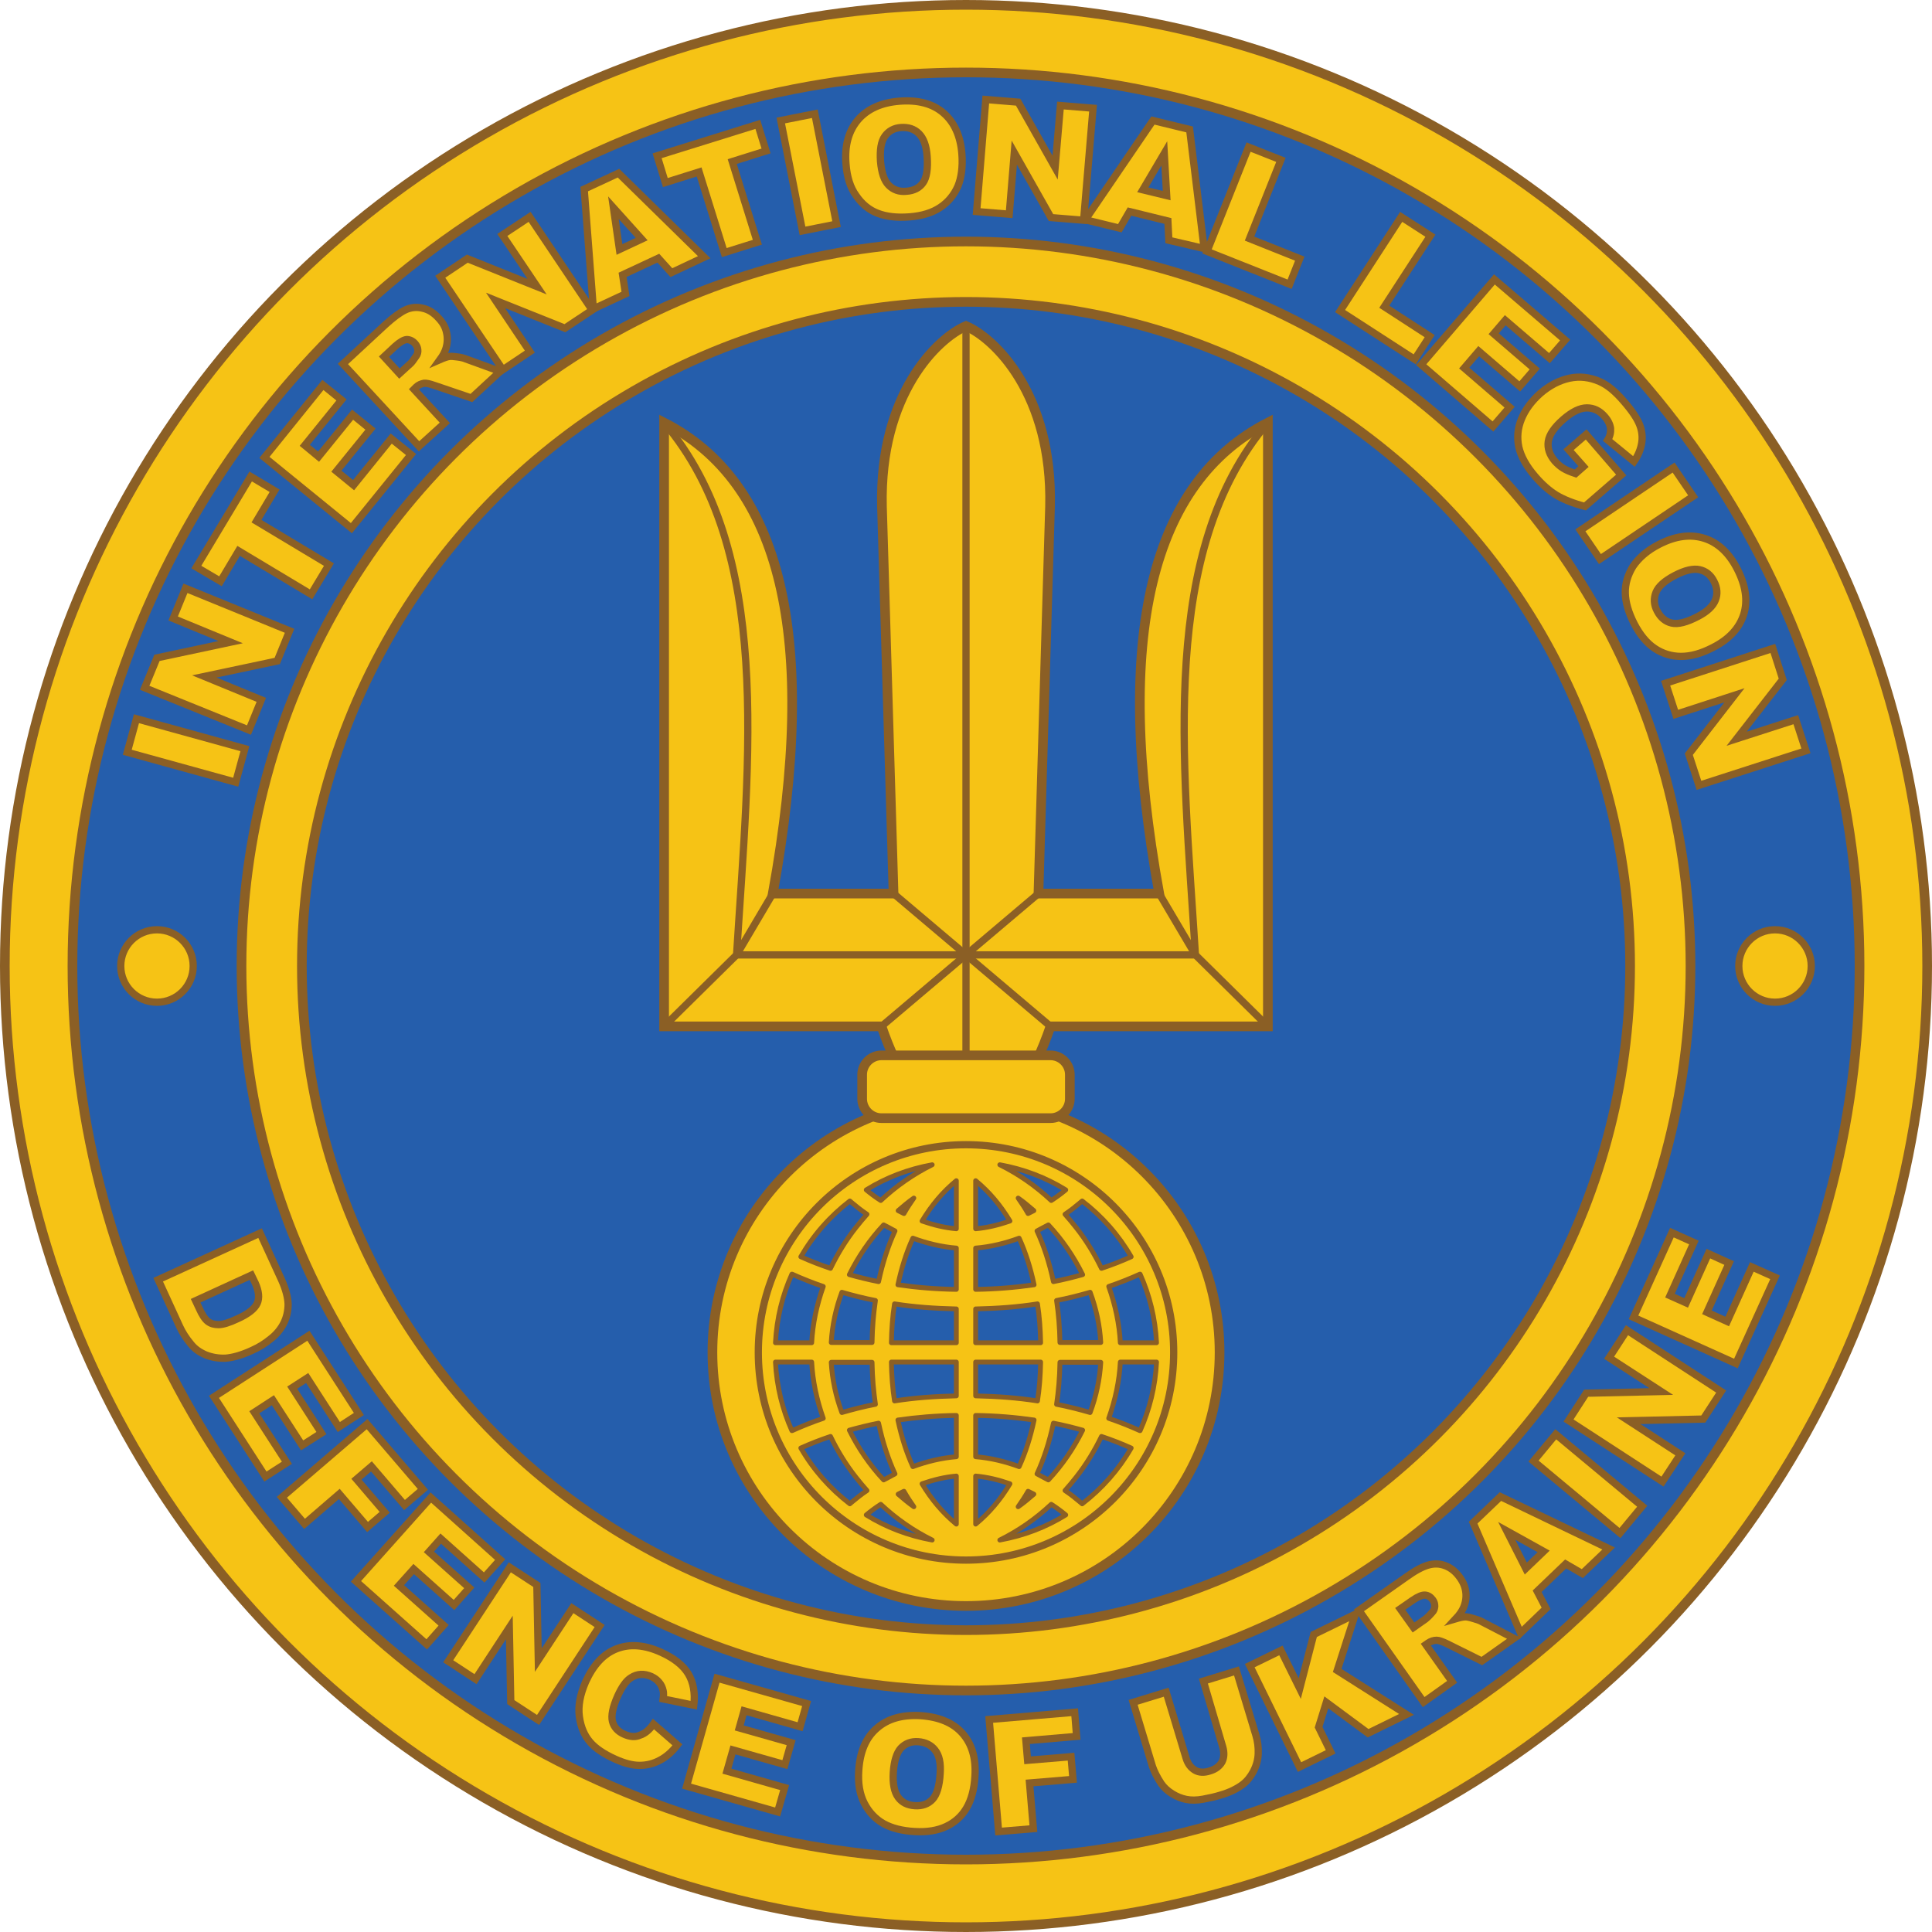 <?xml version="1.0" encoding="UTF-8"?>
<svg xmlns="http://www.w3.org/2000/svg" xmlns:xlink="http://www.w3.org/1999/xlink" width="800" height="800">

<g id="circles">
<circle cx="400" cy="400" r="398" fill="#f6c315" stroke="#8b5f25" stroke-width="4"/>
<circle cx="400" cy="400" r="370" fill="#255eac" stroke="#8b5f25" stroke-width="4"/>
<circle cx="400" cy="400" r="300" fill="#f6c315" stroke="#8b5f25" stroke-width="4"/>
<circle cx="400" cy="400" r="275" fill="#255eac" stroke="#8b5f25" stroke-width="4"/>
</g>
<g id="text" fill="#f6c315" stroke="#8b5f25" stroke-width="3">
<g>
<path d="M52.7,311.5l3.8-13.9l44.9,12.4l-3.8,13.9L52.7,311.5z"/>
<path d="M59.9,284.8l5.1-12.4l30.5-6.5l-23.8-9.8l5.1-12.5l43.1,17.6l-5.1,12.5l-30.2,6.4l23.6,9.7l-5.1,12.5
	L59.9,284.8z"/>
<path d="M81.3,234.8l22.5-37.5l9.9,5.9l-7.5,12.6l30,18l-7.4,12.3l-30-18l-7.5,12.6L81.3,234.8z"/>
<path d="M109.5,189.4l24.2-30l7.7,6.2l-15.2,18.8l5.7,4.7l14.1-17.4l7.4,6l-14.1,17.4l7.1,5.8l15.6-19.3l8.2,6.6
	l-24.7,30.5L109.5,189.4z"/>
<path d="M173.5,184.8L142,150.7l17.6-16.3c3.3-3,6-5,8.3-6.1c2.2-1,4.6-1.3,7-0.7c2.5,0.5,4.7,1.9,6.7,4.1
	c1.8,1.9,2.9,3.9,3.3,6c0.5,2.1,0.4,4.3-0.2,6.4c-0.4,1.4-1.2,3-2.5,4.8c1.6-0.7,3-1.2,3.9-1.3c0.6-0.1,1.8,0,3.3,0.2
	c1.6,0.2,2.7,0.5,3.4,0.8l14.3,5.2l-11.9,11l-15.3-5.2c-2-0.7-3.4-1-4.3-0.9c-1.2,0.2-2.4,0.7-3.3,1.6l-0.9,0.9l12.8,13.9
	L173.5,184.8z M165.4,154.7l4.5-4.1c0.5-0.4,1.3-1.5,2.4-3.1c0.6-0.8,0.8-1.7,0.7-2.7c-0.1-1-0.5-1.8-1.2-2.6
	c-1-1.1-2.2-1.6-3.4-1.6c-1.2,0.1-2.8,1-4.8,2.8l-4.6,4.3L165.4,154.7z"/>
<path d="M182.3,114.6l11.2-7.5l28.9,11.6L208,97.3l11.3-7.5l25.9,38.6l-11.3,7.5l-28.7-11.5l14.2,21.2l-11.2,7.5
	L182.3,114.6z"/>
<path d="M272.6,106.9l-14.8,6.9l1.2,7.9l-13.3,6.2l-3.8-49.6l14.2-6.6l35.5,34.8l-13.6,6.4L272.6,106.9z M265.7,99
	L254,86l2.5,17.3L265.7,99z"/>
<path d="M272.1,64.5l41.7-13l3.4,11l-14,4.4l10.4,33.4l-13.7,4.3l-10.4-33.4l-14,4.4L272.1,64.5z"/>
<path d="M323.3,49.9l14.1-2.8l9,45.7l-14.1,2.8L323.3,49.9z"/>
<path d="M350.3,67.8c-0.6-7.6,1.1-13.6,5-18.2c3.9-4.5,9.6-7.1,17.1-7.7c7.7-0.6,13.8,1,18.3,4.9s7,9.5,7.6,16.9
	c0.4,5.4-0.2,9.9-1.7,13.5c-1.6,3.6-4,6.5-7.3,8.7s-7.5,3.5-12.7,3.9c-5.2,0.4-9.6-0.1-13.2-1.5c-3.6-1.4-6.5-3.8-8.9-7.3
	C352.1,77.7,350.7,73.3,350.3,67.8z M364.6,66.8c0.4,4.7,1.5,8,3.4,9.9c1.9,1.9,4.3,2.8,7.3,2.5c3.1-0.2,5.4-1.4,6.9-3.5
	s2.1-5.8,1.7-11c-0.3-4.4-1.5-7.5-3.4-9.4c-1.9-1.9-4.4-2.7-7.4-2.5c-2.9,0.2-5.1,1.4-6.7,3.6S364.3,62.1,364.6,66.8z"/>
<path d="M408.2,41.2l13.4,1.1l15.3,27.1l2.2-25.7l13.5,1.1l-3.9,46.4l-13.5-1.1l-15.2-26.9l-2.1,25.5l-13.5-1.1
	L408.2,41.2z"/>
<path d="M483.6,91.5l-15.9-3.9l-4,6.9l-14.3-3.5l28-41.1l15.2,3.7l6,49.3L484,99.5L483.6,91.5z M483.1,81l-1-17.5
	l-8.9,15.1L483.1,81z"/>
<path d="M517,60.9l13.4,5.3l-13,32.6l20.8,8.3l-4.2,10.6l-34.2-13.6L517,60.9z"/>
<path d="M580.2,89.8l12.1,7.8l-19.1,29.4l18.8,12.2l-6.2,9.6l-30.9-20L580.2,89.8z"/>
<path d="M618.8,115.7l29.3,25.1l-6.5,7.5l-18.3-15.7l-4.8,5.6l17,14.6l-6.2,7.2l-17-14.6l-6,7l18.8,16.2l-6.9,8
	L588.5,151L618.8,115.7z"/>
<path d="M649.5,186.2l7.3-6.3l14.5,16.8l-15,13c-5-1.3-8.9-2.9-11.9-4.7c-2.9-1.8-5.9-4.4-8.8-7.8
	c-3.6-4.2-5.8-8.2-6.7-12.1c-0.8-3.9-0.5-7.7,1.1-11.6s4.2-7.4,7.8-10.6c3.8-3.3,7.9-5.4,12.1-6.3c4.2-0.9,8.4-0.4,12.5,1.4
	c3.2,1.4,6.5,4.1,10,8.2c3.4,3.9,5.5,7.1,6.5,9.6c1,2.5,1.3,5.1,0.9,7.6s-1.4,5.1-3.2,7.7l-10.9-8.9c1-1.6,1.3-3.2,1.2-4.8
	c-0.2-1.6-1-3.3-2.4-4.9c-2.1-2.4-4.5-3.6-7.4-3.6c-2.9,0-6.1,1.6-9.7,4.7c-3.8,3.3-5.9,6.4-6.3,9.2c-0.4,2.8,0.5,5.5,2.7,8.1
	c1.1,1.2,2.2,2.2,3.5,3c1.3,0.8,3,1.5,5.1,2.2l3.3-2.9L649.5,186.2z"/>
<path d="M693,193.6l8.1,11.9l-38.6,26l-8.1-11.9L693,193.6z"/>
<path d="M687,225.4c6.8-3.5,13-4.3,18.7-2.5c5.7,1.8,10.3,6.1,13.7,12.8c3.5,6.9,4.4,13.1,2.6,18.8
	c-1.8,5.6-6,10.2-12.7,13.6c-4.8,2.5-9.2,3.7-13.2,3.7c-3.9,0-7.6-1.1-10.9-3.3c-3.3-2.2-6.1-5.6-8.5-10.2
	c-2.4-4.7-3.6-8.9-3.7-12.7c-0.1-3.8,1-7.5,3.2-11.1C678.6,231,682.1,227.9,687,225.4z M693.5,238.3c-4.2,2.2-6.8,4.5-7.8,7
	c-1,2.5-0.9,5.1,0.5,7.7c1.4,2.7,3.4,4.4,6,5c2.6,0.6,6.2-0.3,10.8-2.7c3.9-2,6.3-4.3,7.3-6.8c1-2.5,0.8-5.1-0.6-7.8
	c-1.3-2.6-3.3-4.2-5.9-4.8S697.7,236.1,693.5,238.3z"/>
<path d="M734.1,268.5l4.1,12.8l-19.1,24.6l24.5-7.9l4.2,12.9l-44.3,14.3l-4.2-12.9l18.9-24.4l-24.3,7.9l-4.2-12.9
	L734.1,268.5z"/>
</g>
<g fill="#f6c315" stroke="#8b5f25" stroke-width="3">
<path d="M107.7,510.6l8.9,19.4c1.7,3.8,2.6,7.2,2.7,10c0,2.8-0.6,5.5-1.8,7.9c-1.2,2.4-3,4.6-5.3,6.4
	c-2.3,1.9-4.8,3.5-7.7,4.8c-4.5,2.1-8.3,3.1-11.2,3.3c-3,0.1-5.7-0.4-8.2-1.4c-2.5-1.1-4.5-2.5-6-4.4c-2.1-2.5-3.6-4.9-4.7-7.3
	l-8.9-19.4L107.7,510.6z M104.1,528L81,538.6l1.5,3.2c1.2,2.7,2.4,4.5,3.6,5.4s2.6,1.3,4.4,1.3c1.8,0,4.4-0.8,7.8-2.4
	c4.5-2,7.2-4.2,8.2-6.4c1-2.2,0.7-5-0.8-8.4L104.1,528z"/>
<path d="M127.7,553.1l20.9,32.4l-8.3,5.4l-13.1-20.3l-6.2,4l12.1,18.8l-8,5.1L113,579.8l-7.7,5l13.5,20.9l-8.9,5.7
	l-21.3-33L127.7,553.1z"/>
<path d="M152,589.7l23.1,27l-7.6,6.5l-13.7-16l-6.2,5.3l11.7,13.7l-7.1,6.1l-11.7-13.7l-14.4,12.4l-9.4-11L152,589.7z
	"/>
<path d="M178.4,620.1l28.7,25.7l-6.6,7.4l-18-16.1l-4.9,5.5l16.7,14.9l-6.3,7.1l-16.7-14.9l-6.1,6.8l18.5,16.5l-7,7.9
	l-29.3-26.1L178.4,620.1z"/>
<path d="M211.1,649l11.2,7.3l0.6,31.1l14.1-21.5l11.3,7.4l-25.5,38.9l-11.3-7.4l-0.6-30.9l-14,21.4l-11.3-7.4
	L211.1,649z"/>
<path d="M270.6,713.9l9.9,8.6c-2.2,2.9-4.6,5-7.3,6.4c-2.6,1.4-5.4,2.1-8.4,2.1s-6.3-0.9-10.1-2.6
	c-4.6-2.1-8.1-4.4-10.4-7.1s-3.8-6.1-4.4-10.5c-0.6-4.3,0.3-9.1,2.6-14.4c3.2-7,7.4-11.6,12.9-13.7c5.4-2.1,11.6-1.6,18.4,1.5
	c5.3,2.4,9.1,5.4,11.2,8.9c2.1,3.5,2.9,7.9,2.3,13l-12.7-2.6c0.2-1.5,0.2-2.6,0-3.4c-0.3-1.3-0.8-2.5-1.7-3.5
	c-0.8-1-1.9-1.8-3.2-2.4c-3-1.3-5.8-1.2-8.4,0.5c-2,1.2-3.8,3.8-5.5,7.5c-2.1,4.7-2.8,8.2-2.2,10.6c0.6,2.4,2.3,4.2,4.8,5.3
	c2.5,1.1,4.7,1.3,6.6,0.4C267,717.9,268.9,716.3,270.6,713.9z"/>
<path d="M296.9,694.9l37.1,10.5l-2.7,9.6l-23.2-6.6l-2,7.1l21.5,6.1l-2.6,9.1l-21.5-6.1l-2.5,8.8l23.9,6.8l-2.9,10.1
	l-37.7-10.7L296.9,694.9z"/>
<path d="M355.6,733c0.5-7.6,2.9-13.4,7.4-17.3c4.5-4,10.5-5.7,18-5.3c7.7,0.5,13.6,2.9,17.5,7.3
	c3.9,4.4,5.7,10.3,5.2,17.8c-0.3,5.4-1.5,9.8-3.5,13.2c-2,3.4-4.8,5.9-8.4,7.6c-3.6,1.7-7.9,2.4-13.1,2.1
	c-5.2-0.3-9.5-1.4-12.9-3.3c-3.3-1.9-6-4.7-7.9-8.4C356,743,355.2,738.4,355.6,733z M369.9,733.9c-0.3,4.7,0.4,8.1,2,10.3
	s3.9,3.3,6.9,3.5c3.1,0.2,5.5-0.7,7.3-2.6c1.8-1.9,2.9-5.5,3.2-10.7c0.3-4.4-0.4-7.6-2.1-9.7c-1.6-2.1-4-3.3-7-3.5
	c-2.9-0.2-5.3,0.7-7.2,2.7C371.3,725.8,370.2,729.2,369.9,733.9z"/>
<path d="M409.6,712l35.4-3l0.8,10l-21,1.8l0.7,8.1l18-1.5l0.8,9.4l-18,1.5l1.6,18.9l-14.4,1.2L409.6,712z"/>
<path d="M498.3,696.1l13.7-4.2l8,26.5c0.8,2.6,1.1,5.2,1,7.8c-0.1,2.6-0.8,5-2,7.3c-1.2,2.3-2.7,4.1-4.4,5.4
	c-2.4,1.8-5.4,3.3-9.2,4.4c-2.2,0.7-4.6,1.2-7.2,1.7c-2.7,0.5-5,0.5-7,0.1c-2-0.4-4-1.2-5.9-2.4s-3.4-2.6-4.5-4.2
	c-1.7-2.6-2.9-5-3.6-7.1l-8-26.5l13.7-4.2l8.2,27.2c0.7,2.4,2,4.1,3.7,5.1s3.8,1.1,6.2,0.3c2.4-0.7,4-2,5-3.7
	c0.9-1.8,1-3.9,0.3-6.3L498.3,696.1z"/>
<path d="M517.5,689.7l12.9-6.3l7.8,15.8l5.8-22.4l17.2-8.4l-7.5,23.3l28.7,18.2l-15.9,7.8l-17.3-12.8l-3.2,10.3
	l5,10.2l-12.9,6.3L517.5,689.7z"/>
<path d="M589.5,704.8l-26.8-38l19.6-13.8c3.6-2.6,6.6-4.2,9-4.9c2.4-0.7,4.7-0.7,7.1,0.2c2.4,0.9,4.4,2.5,6.1,4.9
	c1.5,2.1,2.3,4.2,2.5,6.4c0.2,2.2-0.2,4.3-1.1,6.3c-0.6,1.3-1.6,2.8-3.1,4.4c1.7-0.5,3.1-0.8,4-0.8c0.7,0,1.7,0.2,3.3,0.7
	c1.5,0.4,2.6,0.8,3.3,1.2l13.5,7l-13.3,9.4l-14.5-7.2c-1.9-0.9-3.3-1.4-4.2-1.4c-1.3,0-2.4,0.4-3.5,1.1l-1,0.7l10.9,15.4
	L589.5,704.8z M585.3,673.9l5-3.5c0.5-0.4,1.5-1.3,2.7-2.7c0.7-0.7,1-1.5,1.1-2.5c0-1-0.2-1.9-0.8-2.7c-0.9-1.2-1.9-1.9-3.2-2
	c-1.2-0.1-2.9,0.6-5.1,2.1l-5.2,3.6L585.3,673.9z"/>
<path d="M648.3,647.6l-11.8,11.3l3.7,7.1l-10.6,10.2l-19.6-45.7l11.3-10.8l44.8,21.5l-10.9,10.4L648.3,647.6z
	 M639.2,642.4l-15.3-8.5l7.9,15.6L639.2,642.4z"/>
<path d="M635,605l9.2-11.1l35.8,29.8l-9.2,11.1L635,605z"/>
<path d="M649.5,588.2l7.3-11.3l31.1-0.7l-21.6-14l7.4-11.4l39,25.4l-7.4,11.4l-30.9,0.7l21.4,13.9l-7.4,11.3
	L649.5,588.2z"/>
<path d="M676.4,545.5l15.9-35.1l9.1,4.1l-9.9,22l6.7,3l9.2-20.4l8.6,3.9l-9.2,20.4l8.4,3.8l10.2-22.6l9.6,4.3
	l-16.2,35.7L676.4,545.5z"/>
</g>
<circle cx="65" cy="400" r="15" fill="#f6c315" stroke="#8b5f25" stroke-width="3"/>
<circle cx="735" cy="400" r="15" fill="#f6c315" stroke="#8b5f25" stroke-width="3"/>
</g>
<g>
<path d="M480,370h-50l4.8-160.3C435.9,163,411.7,140,400,135c-11.7,5-35.9,28-34.8,74.7L370,370h-50
	c19.5-107.3,3-170.4-45-195v250h90c6.6,19,16.2,36.7,35,50c18.8-13.3,28.4-31,35-50h90V175C477,199.6,460.5,262.7,480,370z" fill="#f6c315" stroke="#8b5f25" stroke-width="4"/>
<g id="lines" fill="none" stroke="#8b5f25" stroke-width="3">
<polyline class="st3" points="320,370 305,395.4 275,425"/>
<polyline class="st3" points="480,370 495,395.4 525,425"/>
<path class="st3" d="M525,175c-45,53-35.2,137.7-30,220.4H305c5.2-82.7,15-167.4-30-220.4"/>
<line x1="400" y1="135" x2="400" y2="475" fill="#f6c315" stroke="#8b5f25" stroke-width="3"/>
<line x1="430" y1="370" x2="365" y2="425" fill="#f6c315" stroke="#8b5f25" stroke-width="3"/>
<line x1="370" y1="370" x2="435" y2="425" fill="#f6c315" stroke="#8b5f25" stroke-width="3"/>
</g>
<circle cx="400" cy="560" r="105" fill="#f6c315" stroke="#8b5f25" stroke-width="4"/>
<circle cx="400" cy="560" r="86" fill="#f6c315" stroke="#8b5f25" stroke-width="3"/>
<g id="globe" fill="#255eac" stroke="#8b5f25" stroke-width="2" stroke-linejoin="round">
<path d="M381.8,505.6c4.6,1.6,9.4,2.8,14.2,3.2v-19.9C390.4,493.5,385.7,499.1,381.8,505.6z"/>
<path d="M369.1,556H396v-14c-8.9-0.2-17.4-0.8-25.6-2.1C369.6,545,369.2,550.4,369.1,556z"/>
<path d="M371.8,532c7.7,1.1,15.8,1.8,24.2,1.9v-17.1c-6.2-0.5-12.3-2-18-4.1C375.3,518.6,373.3,525,371.8,532z"/>
<path d="M362.5,538.5c-4.7-0.9-9.4-2.1-13.9-3.4c-2.5,6.7-4,13.7-4.4,20.8h16.9C361.2,549.7,361.7,543.9,362.5,538.5z
	"/>
<path d="M378.4,496.1c-2.3,1.6-4.4,3.4-6.5,5.2c0.8,0.4,1.6,0.8,2.4,1.2C375.6,500.2,377,498.1,378.4,496.1z"/>
<path d="M386,482.3c-9.9,1.8-19.1,5.3-27.3,10.4c1.8,1.5,3.8,3,6,4.4C371.1,491.1,378.3,486.1,386,482.3z"/>
<path d="M354.4,508.3c1.5-1.9,3-3.7,4.6-5.5c-2.4-1.6-4.5-3.3-6.4-4.9l-0.7-0.6c-8.2,6.3-15.1,14.1-20.3,23.1
	c4,1.8,8.1,3.4,12.3,4.8C346.7,519.4,350.2,513.6,354.4,508.3z"/>
<path d="M340.9,532.7c-4.4-1.5-8.7-3.2-12.9-5.1l-0.1,0c-3.9,8.7-6.3,18.3-6.8,28.4h15
	C336.5,548.2,338.2,540.3,340.9,532.7z"/>
<path d="M365.9,507.2c-5.7,6.1-10.5,13.1-14.2,20.6c4,1.1,8,2.1,12.1,2.9c1.7-8,4-14.9,6.8-21
	C369,508.8,367.4,508,365.9,507.2z"/>
</g>
<use xlink:href="#globe" transform="scale(-1 1)" x="-800"/>
<use xlink:href="#globe" transform="scale(1 -1)" y="-1120"/>
<use xlink:href="#globe" transform="scale(-1 -1)" x="-800" y="-1120"/>
<path d="M435,463h-70c-4.4,0-8-3.6-8-8v-10c0-4.4,3.6-8,8-8h70c4.4,0,8,3.6,8,8v10C443,459.4,439.4,463,435,463z" fill="#f6c315" stroke="#8b5f25" stroke-width="4"/>
</g>
</svg>